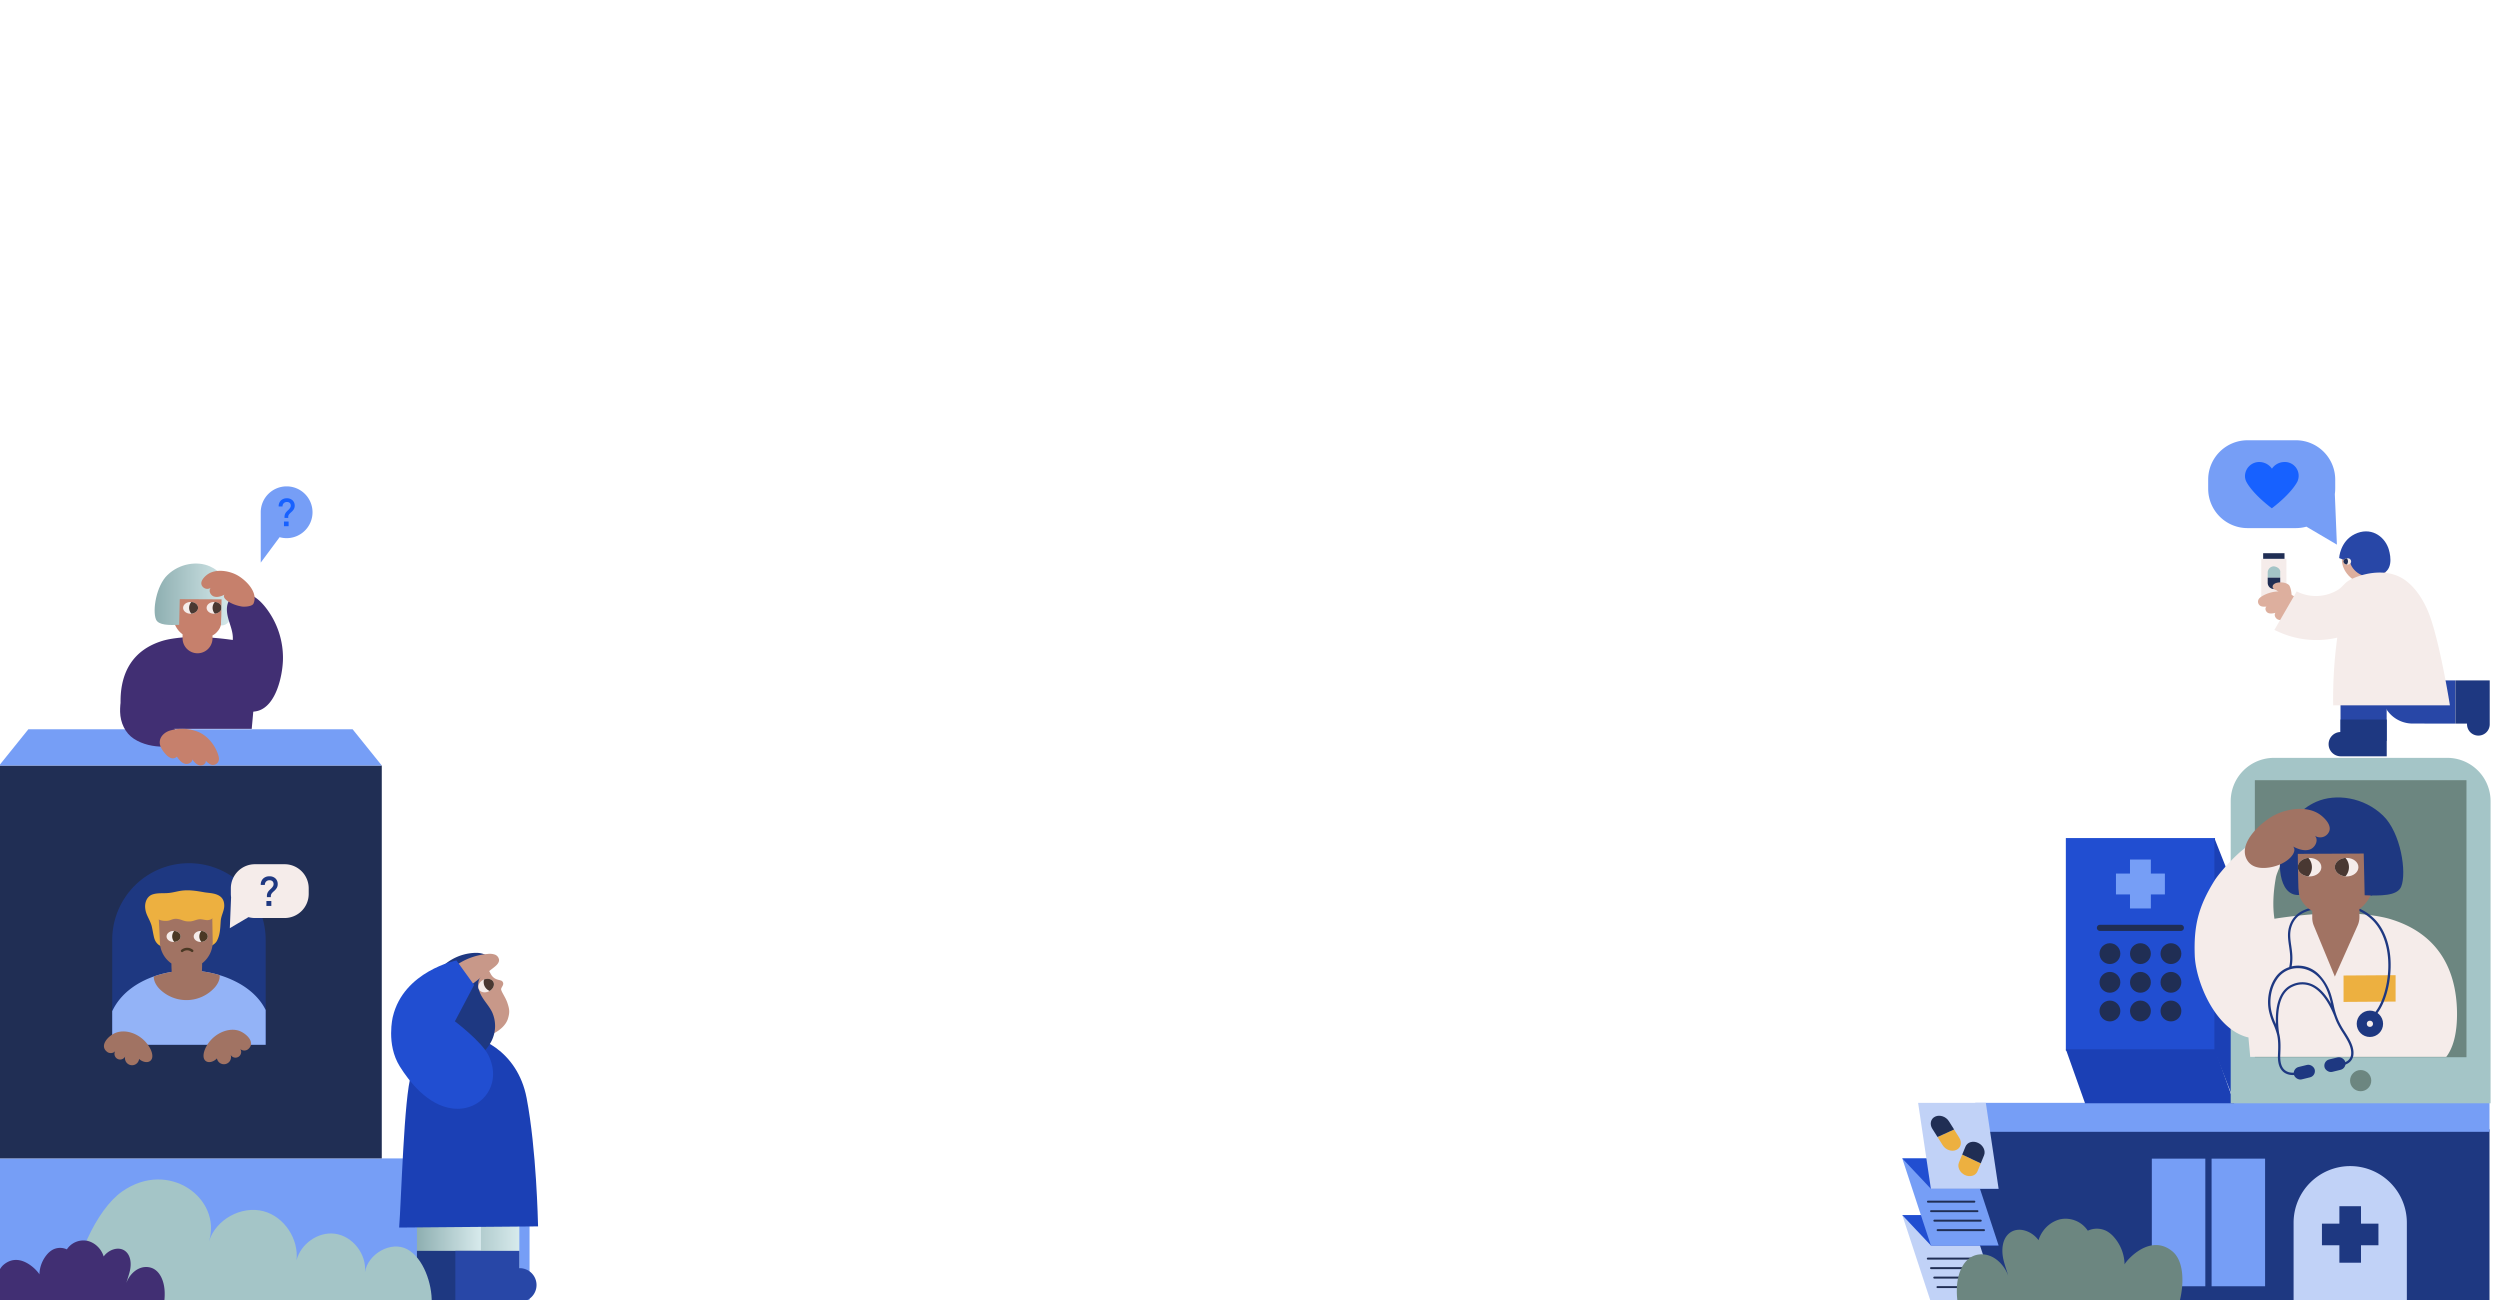 <svg id="Layer_1" xmlns="http://www.w3.org/2000/svg" xmlns:xlink="http://www.w3.org/1999/xlink" viewBox="0 0 1730.52 900"><defs><style>.cls-1{fill:none;}.cls-2{fill:#1e3881;}.cls-3{fill:#769ef6;}.cls-4{fill:#c1d2f7;}.cls-5{fill:#214ed1;}.cls-6{fill:#1b40b5;}.cls-7{fill:#202e54;}.cls-8{fill:#a4c5c7;}.cls-9{fill:#6c8680;}.cls-10{fill:#f5ecea;}.cls-11{fill:#edb040;}.cls-12{fill:#a17363;}.cls-13{fill:#493832;}.cls-14{fill:#ddaf9e;}.cls-15{fill:#2847a7;}.cls-16{fill:#1761ff;}.cls-17{fill:#c89889;}.cls-18{fill:url(#linear-gradient);}.cls-19{fill:url(#linear-gradient-2);}.cls-20{fill:#412f73;}.cls-21{fill:#c6806c;}.cls-22{fill:url(#linear-gradient-3);}.cls-23{clip-path:url(#clip-path);}.cls-24{fill:#93b3f7;}.cls-25{fill:#4a3824;}</style><linearGradient id="linear-gradient" x1="306.44" y1="864.24" x2="359.48" y2="864.24" gradientUnits="userSpaceOnUse"><stop offset="0" stop-color="#8eafb1"></stop><stop offset="1" stop-color="#d7eaec"></stop></linearGradient><linearGradient id="linear-gradient-2" x1="288.61" y1="864.24" x2="332.9" y2="864.24" xlink:href="#linear-gradient"></linearGradient><linearGradient id="linear-gradient-3" x1="107.05" y1="411.49" x2="161.24" y2="411.49" xlink:href="#linear-gradient"></linearGradient><clipPath id="clip-path"><path class="cls-1" d="M130.79,597.51h0a53.11,53.11,0,0,1,53.11,53.11V723.2a0,0,0,0,1,0,0H77.68a0,0,0,0,1,0,0V650.62A53.11,53.11,0,0,1,130.79,597.51Z"></path></clipPath></defs><rect class="cls-2" x="1367.29" y="781.69" width="355.96" height="120.14" transform="translate(3090.55 1683.52) rotate(-180)"></rect><rect class="cls-3" x="1530.88" y="802.01" width="37.03" height="88.34" transform="translate(3098.79 1692.37) rotate(-180)"></rect><rect class="cls-3" x="1489.51" y="802.01" width="37.03" height="88.34" transform="translate(3016.05 1692.37) rotate(-180)"></rect><path class="cls-4" d="M1587.62,807.18H1666a0,0,0,0,1,0,0v55.45a39.2,39.2,0,0,1-39.2,39.2h0a39.2,39.2,0,0,1-39.2-39.2V807.18A0,0,0,0,1,1587.62,807.18Z" transform="translate(3253.64 1709.01) rotate(-180)"></path><polygon class="cls-2" points="1607.27 847.02 1619.34 847.02 1619.34 834.95 1634.3 834.95 1634.3 847.02 1646.37 847.02 1646.37 861.98 1634.3 861.98 1634.3 874.06 1619.34 874.06 1619.34 861.98 1607.27 861.98 1607.27 847.02"></polygon><rect class="cls-3" x="1367.29" y="763.4" width="355.96" height="20.05" transform="translate(3090.55 1546.85) rotate(-180)"></rect><rect class="cls-5" x="1429.99" y="580.11" width="103.26" height="147.21"></rect><polygon class="cls-6" points="1546.54 763.7 1443.28 763.7 1429.99 726.31 1533.25 726.31 1546.54 763.7"></polygon><polygon class="cls-6" points="1547.16 763.7 1532.81 727.32 1532.81 580.11 1547.16 616.49 1547.16 763.7"></polygon><rect class="cls-3" x="1474.4" y="594.98" width="14.44" height="33.86"></rect><rect class="cls-3" x="1474.4" y="594.98" width="14.44" height="33.86" transform="translate(869.71 2093.53) rotate(-90)"></rect><circle class="cls-7" cx="1460.5" cy="660.11" r="7.21"></circle><circle class="cls-7" cx="1481.62" cy="660.11" r="7.21"></circle><circle class="cls-7" cx="1502.74" cy="660.11" r="7.21"></circle><circle class="cls-7" cx="1460.5" cy="679.97" r="7.21"></circle><circle class="cls-7" cx="1481.62" cy="679.97" r="7.21"></circle><circle class="cls-7" cx="1502.74" cy="679.97" r="7.21"></circle><circle class="cls-7" cx="1460.5" cy="699.82" r="7.21"></circle><circle class="cls-7" cx="1481.62" cy="699.82" r="7.21"></circle><circle class="cls-7" cx="1502.74" cy="699.82" r="7.21"></circle><path class="cls-7" d="M1509.6,644.39h-56a2.12,2.12,0,0,1,0-4.24h56a2.12,2.12,0,1,1,0,4.24Z"></path><path class="cls-8" d="M1574.11,524.59H1694a30,30,0,0,1,30,30V763.7a0,0,0,0,1,0,0H1544.11a0,0,0,0,1,0,0V554.59A30,30,0,0,1,1574.11,524.59Z"></path><rect class="cls-9" x="1560.83" y="540.05" width="146.48" height="191.77"></rect><circle class="cls-9" cx="1634.07" cy="748.02" r="7.34"></circle><path class="cls-10" d="M1700.76,700.43c-.47-29.33-13-54-45.68-64.09-9.65-3-26.9-4.66-40.81-4.23a345.61,345.61,0,0,0-39.89,3.85c-1.14-7.45-1.13-16.72,1-28.52,1.29-7.19,16-30-1.37-27.07-7.45,1.25-7.16,1.4-14.4,3.56-7.77,2.33-23,19.7-26.69,25.57-11.07,17.84-14.47,31.06-13.69,52,.64,17.17,13.24,49.29,35.16,56.1.65.2,1.31.37,2,.52.51,5.84,1,10.58,1.21,13.47h135.71C1697.63,726,1701,716.27,1700.76,700.43Z"></path><polygon class="cls-11" points="1658.26 675.02 1622.22 675.26 1622.22 693.54 1658.26 693.3 1658.26 675.02"></polygon><path class="cls-2" d="M1644,636.45a34,34,0,0,0-29.37-10c-1.4.24-3.12.38-4.93.54-8.48.72-21.3,1.82-25.1,14.38-1.41,4.64-.78,8.93-.12,13.48s1.32,9.11.13,14.58a18.86,18.86,0,0,0-9.86,7.57c-4.16,6.11-5.8,15.06-4.18,22.8a45.63,45.63,0,0,0,3,9,47.39,47.39,0,0,1,2.53,7c1,3.8,1,8.4.72,14.15-.38,7.91,2.16,12.59,7.57,13.9a10.88,10.88,0,0,0,2.66.31,14.13,14.13,0,0,0,4.37-.7l-.55-1.53a12.13,12.13,0,0,1-6.1.35c-4.6-1.12-6.67-5.13-6.33-12.26.29-5.87.27-10.6-.76-14.59-.14-.77-4.51-26.54,9.46-32.53a15.38,15.38,0,0,1,12.31-.36c6.29,2.61,12,9.84,16.42,20.94h0c.39,1.11.86,2.33,1.46,3.72a58,58,0,0,0,4.41,7.83c3,4.79,6.14,9.74,5.73,14.61a6.18,6.18,0,0,1-2.29,4.54c-3.37,2.68-9.31,1.86-9.37,1.85l-.23,1.61c.27,0,6.68.93,10.61-2.19a7.78,7.78,0,0,0,2.9-5.68c.45-5.41-2.82-10.59-6-15.61a56.6,56.6,0,0,1-4.29-7.6,51.12,51.12,0,0,1-3.32-10.53c-.42-1.87-.9-4-1.72-6.81a35.32,35.32,0,0,0-8.52-14.7,20.14,20.14,0,0,0-18.09-5.77l-.84.16c1-5.38.36-9.93-.28-14.33s-1.23-8.48.07-12.78c3.48-11.51,15.16-12.51,23.69-13.24,1.84-.15,3.59-.3,5-.55a32.32,32.32,0,0,1,27.94,9.46c7.14,7.51,10.86,19.15,10.45,32.77-.4,13.23-4.89,26.76-10.69,32.17l1.11,1.18c6.18-5.77,10.79-19.46,11.2-33.3C1655.29,656.32,1651.42,644.27,1644,636.45Zm-56.53,34c8.4-1.44,19.93,2.76,24.79,19.33.58,2,1,3.63,1.32,5.09-3.91-7-8.43-11.63-13.49-13.73a17,17,0,0,0-13.57.37c-6.38,2.73-10.19,9.58-11,19.79a60.57,60.57,0,0,0-.1,7.67c-.1-.24-.2-.47-.29-.7a42.53,42.53,0,0,1-2.93-8.74c-1.54-7.33,0-15.8,3.93-21.56A17.07,17.07,0,0,1,1587.44,670.44Z"></path><polygon class="cls-2" points="1642.01 619.85 1589.97 619.47 1589.97 607.45 1642.01 607.45 1642.01 619.85"></polygon><path class="cls-12" d="M1644.65,593.53A33.25,33.25,0,0,0,1621.13,567c-6.58-1.79-14.28-1.19-19.28,3.44-1.45,1.34-12.53,1-12.53,13.59,0,7.52.71,26,1.33,30.6.8,5.9,1.66,8.55,5.77,12.86a15.18,15.18,0,0,0,4.14,3v4.81a14.19,14.19,0,0,0,1.07,5.42L1616.2,676l15.79-35.4a14.22,14.22,0,0,0,1.23-5.78v-5.64l.37-.25C1643.48,621.67,1646.42,605.38,1644.65,593.53Z"></path><path class="cls-10" d="M1590.55,600.24c0-3.32,3.22-6,7.34-6.38.27,0,.54,0,.83,0,4.5,0,8.15,2.87,8.15,6.41s-3.65,6.41-8.15,6.41c-.29,0-.56,0-.84,0C1593.77,606.29,1590.55,603.56,1590.55,600.24Z"></path><path class="cls-13" d="M1590.55,600.24c0-3.32,3.22-6,7.34-6.38a9.56,9.56,0,0,1,0,12.75C1593.77,606.29,1590.55,603.56,1590.55,600.24Z"></path><path class="cls-10" d="M1616.2,600.24c0-3.32,3.22-6,7.34-6.38.26,0,.54,0,.82,0,4.51,0,8.16,2.87,8.16,6.41s-3.65,6.41-8.16,6.41c-.28,0-.56,0-.83,0C1619.42,606.29,1616.2,603.56,1616.2,600.24Z"></path><path class="cls-13" d="M1616.2,600.24c0-3.32,3.22-6,7.34-6.38a9.59,9.59,0,0,1,0,12.75C1619.42,606.29,1616.2,603.56,1616.2,600.24Z"></path><path class="cls-2" d="M1590.56,591.05l45.63-.22.65,28.88c10.47.34,22.62.67,25.3-6,3.92-9.75-.23-37.3-12.61-49.2-13.21-12.7-32.63-15.47-46.17-9.52-11.55,5.08-17.63,13.94-22.12,25.73-5.65,14.84-4.23,39.28,9.9,38.81C1591.14,619.49,1590.54,602.61,1590.56,591.05Z"></path><path class="cls-12" d="M1606.52,564.31c3.38,2.63,7.28,7,5.82,11.06a6.7,6.7,0,0,1-9.94,3.16c2.75,2.94.26,8.24-3.56,9.51s-8-.24-11.57-2.06c3.54,3.56-3.39,12.27-16,14.43-3.16.54-11.66,1.53-15.6-4.76-6.75-10.76,6.89-24.18,16.56-30.16C1581.37,559.83,1597.13,557,1606.52,564.31Z"></path><circle class="cls-2" cx="1640.46" cy="708.68" r="9.13"></circle><circle class="cls-10" cx="1640.46" cy="708.68" r="2.15"></circle><rect class="cls-2" x="1587.65" y="737.77" width="14.83" height="8.85" rx="4.42" transform="translate(-130.99 401.86) rotate(-13.8)"></rect><rect class="cls-2" x="1608.82" y="732.56" width="14.83" height="8.85" rx="4.42" transform="translate(-129.13 406.76) rotate(-13.8)"></rect><rect class="cls-10" x="1565.25" y="386.81" width="17.44" height="27.59"></rect><rect class="cls-7" x="1566.57" y="382.93" width="14.79" height="3.89"></rect><path class="cls-8" d="M1569.72,399.89v-3.53a4.34,4.34,0,0,1,4.33-4.34h0c2.89.44,4.7,2.26,4.34,4.34v3.53Z"></path><path class="cls-7" d="M1569.72,403.42v-3.53h8.67v3.53a4.33,4.33,0,0,1-4.34,4.33h0A4.33,4.33,0,0,1,1569.72,403.42Z"></path><path class="cls-14" d="M1576,403.44a4.48,4.48,0,0,0-2.24,1.19,2.17,2.17,0,0,0-.45,2.38,3.38,3.38,0,0,0,2,1.36c2,.79,6.68,6,3.61,6-2.3,0-3.87,4.52-2.93,4.53s8.53-3.41,9-3.57c2.39-.84.85-8.88-.52-10.32C1582.44,403.05,1578.42,402.8,1576,403.44Z"></path><path class="cls-14" d="M1623.57,379.35c10.67-16.33,36.64.93,27.28,17.67C1640.48,415.54,1612.63,396.1,1623.57,379.35Z"></path><rect class="cls-15" x="1620.13" y="458.37" width="31.94" height="54.51"></rect><path class="cls-2" d="M1620.13,498.06v8.65H1620a8.41,8.41,0,0,0,0,16.81h32.12V498.06Z"></path><path class="cls-15" d="M1699.52,500.88V471h-51v8.35a21.5,21.5,0,0,0,21.5,21.5Z"></path><path class="cls-2" d="M1699.61,500.88h8.09v.17a7.86,7.86,0,1,0,15.71,0V471h-23.8Z"></path><path class="cls-14" d="M1563.88,414.21a3.4,3.4,0,0,0,.9,5.25c1.42.77,4.08.43,4.08.43-1.36,1.12-.54,3.55,1,4.33s3.47.42,5.19,0c-1.17,1.56.09,4,1.92,4.69s3.87.23,5.77-.25a3.11,3.11,0,0,0,2.18,2.82,7.87,7.87,0,0,0,3.77.18c2.61-.35,5.42-1.13,7-3.28,1.7-2.38,1.25-5.78-.3-8.26a24.78,24.78,0,0,0-10.78-9.14C1575.46,406.77,1565.6,412.19,1563.88,414.21Z"></path><path class="cls-15" d="M1626.73,389.08l-7.55-2.78s.56-11.54,10.76-16.55c10.75-5.26,20.15,1,23.27,9.58.88,2.44,4.18,13.85-3.43,17.53C1636.06,403.5,1627.73,394.39,1626.73,389.08Z"></path><path class="cls-10" d="M1682.74,428.64c-4.26-12.88-12.21-25.38-23.14-30-9.4-3.93-21.36-2.54-31.21,1.9-5.62,2.54-5.7,4.72-9.61,7.49a29.4,29.4,0,0,1-29,1.35h0l-15.43,26.66,2.8,1.28a63.35,63.35,0,0,0,40.72,4.06,315,315,0,0,0-2.83,46.84h80.81S1689.85,450.12,1682.74,428.64Z"></path><path class="cls-10" d="M1622.1,388.62a2.37,2.37,0,0,1,2.4-2.09h.27a2.16,2.16,0,1,1,0,4.19h-.27A2.36,2.36,0,0,1,1622.1,388.62Z"></path><path class="cls-7" d="M1622.1,388.62a2.37,2.37,0,0,1,2.4-2.09,3.15,3.15,0,0,1,0,4.17A2.36,2.36,0,0,1,1622.1,388.62Z"></path><path class="cls-3" d="M1617.62,377l-1.43-35a27.1,27.1,0,0,0,.27-3.74V332a27.25,27.25,0,0,0-27.26-27.25h-33.43A27.25,27.25,0,0,0,1528.52,332v6.31a27.25,27.25,0,0,0,27.25,27.25h33.43a27.18,27.18,0,0,0,7.32-1Z"></path><path class="cls-16" d="M1554,329.41a8.67,8.67,0,0,0,.82,3.8s3.29,7.62,17.76,18.64c14.38-11,17.75-18.64,17.75-18.64a9.54,9.54,0,0,0-9.12-13.4,10.5,10.5,0,0,0-8.55,4.6,10.76,10.76,0,0,0-8.55-4.6A9.85,9.85,0,0,0,1554,329.41Z"></path><polygon class="cls-4" points="1336.58 901.37 1383.46 901.37 1363.64 841.09 1316.76 841.09 1336.58 901.37"></polygon><polygon class="cls-5" points="1383.46 862.14 1363.64 841.09 1316.76 841.09 1336.58 862.14 1383.46 862.14"></polygon><polygon class="cls-3" points="1336.58 862.14 1383.46 862.14 1363.64 801.86 1316.76 801.86 1336.58 862.14"></polygon><polygon class="cls-5" points="1383.46 822.91 1363.75 801.86 1316.76 801.86 1336.58 822.91 1383.46 822.91"></polygon><polygon class="cls-4" points="1336.58 822.91 1383.46 822.91 1374.61 763.4 1327.73 763.4 1336.58 822.91"></polygon><path class="cls-7" d="M1334.47,871.92h32.07a.69.69,0,0,0,0-1.38h-32.07a.69.69,0,0,0,0,1.38Z"></path><path class="cls-7" d="M1336.7,878.49h32.07a.69.69,0,1,0,0-1.38H1336.7a.69.69,0,1,0,0,1.38Z"></path><path class="cls-7" d="M1338.92,885.06H1371a.69.69,0,0,0,.69-.69.68.68,0,0,0-.69-.68h-32.07a.67.67,0,0,0-.68.68A.68.68,0,0,0,1338.92,885.06Z"></path><path class="cls-7" d="M1341.15,891.63h32.07a.68.68,0,0,0,.69-.68.69.69,0,0,0-.69-.69h-32.07a.69.69,0,0,0-.69.69A.68.68,0,0,0,1341.15,891.63Z"></path><path class="cls-7" d="M1334.57,832.49h32.07a.69.69,0,0,0,0-1.38h-32.07a.69.69,0,0,0,0,1.38Z"></path><path class="cls-7" d="M1336.8,839.06h32.07a.69.69,0,0,0,0-1.37H1336.8a.69.69,0,1,0,0,1.37Z"></path><path class="cls-7" d="M1339,845.64h32.07a.69.69,0,1,0,0-1.38H1339a.69.69,0,0,0,0,1.38Z"></path><path class="cls-7" d="M1341.25,852.21h32.07a.69.69,0,1,0,0-1.38h-32.07a.69.69,0,1,0,0,1.38Z"></path><path class="cls-11" d="M1341.17,787.05l3.61,5.71c2,3.23,6.26,4.67,9.43,3.22h0c3.16-1.44,4.08-5.23,2-8.45l-3.61-5.71Z"></path><path class="cls-7" d="M1337.56,781.34l3.61,5.71,11.47-5.23-3.61-5.71c-2-3.22-6.26-4.67-9.43-3.22h0C1336.44,774.33,1335.52,778.12,1337.56,781.34Z"></path><path class="cls-11" d="M1358.26,799.2l-2.26,5.5c-1.28,3.11.56,7,4.11,8.67h0c3.54,1.68,7.45.52,8.73-2.58l2.26-5.51Z"></path><path class="cls-7" d="M1360.52,793.69l-2.26,5.51,12.84,6.08,2.26-5.5c1.28-3.11-.56-7-4.11-8.67h0C1365.71,789.43,1361.8,790.59,1360.52,793.69Z"></path><path class="cls-9" d="M1354.55,892.78a53.34,53.34,0,0,0,.55,8.81h153.48c3.38-12.9,3.36-28.78-5-35.53-15.36-12.44-31.47,6.21-32.93,9.14a29.65,29.65,0,0,0-7.46-19,18.9,18.9,0,0,0-5-4.07,14.79,14.79,0,0,0-13-.23,18.42,18.42,0,0,0-19.26-7.87,20.29,20.29,0,0,0-8.17,4.26,22,22,0,0,0-6.68,10.19c-4.44-6.21-13.57-9.66-19.72-5.22-5.5,4-6.1,12-4.57,18.64.88,3.79,2.28,7.49,3.33,11.24-3.19-8.92-11.49-16.13-20.72-14.72C1358.92,870.06,1354.57,882.13,1354.55,892.78Z"></path><rect class="cls-3" x="-0.57" y="801.86" width="367.13" height="99.64"></rect><rect class="cls-7" x="-0.57" y="529.9" width="264.84" height="271.96"></rect><polygon class="cls-3" points="264.27 529.89 -0.57 529.89 19.63 504.8 244.08 504.8 264.27 529.89"></polygon><path class="cls-2" d="M130.79,597.51h0a53.11,53.11,0,0,1,53.11,53.11V723.2a0,0,0,0,1,0,0H77.68a0,0,0,0,1,0,0V650.62A53.11,53.11,0,0,1,130.79,597.51Z"></path><path class="cls-17" d="M351.58,705.19c1.41-4.52,1.09-6.7-.43-11.18-1.19-3.51-3.87-7.12-4.25-9-.32-1.58,2.76-3.46.77-5.72-1.29-1.47-5.56-.2-8.21-5.55-4.42-8.94-10.34-6.81-11.84-7.26-5.19-1.52-10.88.76-14.93,4.35a26.39,26.39,0,0,0-7.37,27.2c2.91,9.05,13.08,18.22,22.69,19.92C336.35,719.46,349,713.43,351.58,705.19Z"></path><rect class="cls-18" x="306.44" y="842.09" width="53.05" height="44.29"></rect><rect class="cls-19" x="288.61" y="842.09" width="44.29" height="44.29"></rect><path class="cls-6" d="M284.65,744.06c11.63-32.93,22.43-23.77,34.37-26.45,10.87-2.43,39.22,9.33,45.51,42.44,6.87,36.12,7.79,85.23,7.93,88.87l-96.17.81C277.7,832.72,279.66,758.18,284.65,744.06Z"></path><path class="cls-2" d="M311.14,736.63a24.52,24.52,0,0,0,14.23-2.17,30.1,30.1,0,0,0,14.83-13.8,23.22,23.22,0,0,0,.46-20c-1.88-3.94-5-7.17-7.18-10.93S330,681.18,332,677.32c2.24-4.24,8.15-6.9,7.69-11.67-.4-4.24-5.63-6.06-9.88-6.09a34.71,34.71,0,0,0-30.1,17.83c-6.38,11.82-2.29,21.34-.66,33.46C300.49,721.53,296.47,733.94,311.14,736.63Z"></path><path class="cls-10" d="M341.52,679.73c-1-2.05-3.84-2.75-6.48-1.69-.18.07-.35.14-.53.23-2.78,1.38-4.16,4.27-3.08,6.46s4.22,2.85,7,1.47c.17-.09.34-.18.5-.28C341.39,684.46,342.54,681.79,341.52,679.73Z"></path><path class="cls-13" d="M341.52,679.73c-1-2.05-3.84-2.75-6.48-1.69a6.61,6.61,0,0,0,3.9,7.88C341.39,684.46,342.54,681.79,341.52,679.73Z"></path><path class="cls-17" d="M337.63,660.32a11.08,11.08,0,0,1,4.8.42,4.48,4.48,0,0,1,3,3.51c.21,2.24-1.76,4-3.54,5.4l-14.39,11.12c-2.3,1.77-4.89,3.65-7.79,3.43-2.74-.21-5-2.33-6.25-4.8-3.43-7-.37-9.9,5.64-13.34A44.64,44.64,0,0,1,337.63,660.32Z"></path><path class="cls-5" d="M271.91,703.86s-4.72,18.94,4.76,34.21c6.25,10.06,19.12,27.06,36.57,29.23,19.78,2.47,35.21-16.59,24.64-37.26-4.71-9.21-23-23.08-23-23.08l13.29-25.15-12.23-17S279.35,672.22,271.91,703.86Z"></path><path class="cls-2" d="M333.15,877.84h-.25v-12H288.61v35.32h44.54a11.66,11.66,0,0,0,11.66-11.66h0A11.66,11.66,0,0,0,333.15,877.84Z"></path><path class="cls-15" d="M359.74,877.84h-.26v-12H315.19v35.32h44.55a11.66,11.66,0,0,0,11.65-11.66h0A11.66,11.66,0,0,0,359.74,877.84Z"></path><path class="cls-20" d="M83.46,484.26c.3-18.61,8.22-34.28,29-40.66,6.12-1.88,17.06-3,25.89-2.68a223.1,223.1,0,0,1,31,3.41c12.08-5,5.67,50.26,4.91,60.19H94.09C87.54,498.25,83.14,504.52,83.46,484.26Z"></path><path class="cls-21" d="M119.05,416.45A21.08,21.08,0,0,1,134,399.59c4.18-1.14,9.06-.76,12.23,2.18.92.85,8,.65,8,8.62,0,4.77-.45,16.48-.85,19.41-.5,3.75-1,5.42-3.65,8.16a9.45,9.45,0,0,1-2.63,1.88v2a10.36,10.36,0,0,1-20.72,0v-2.8c-.07-.05-.16-.1-.23-.16C119.79,434.3,117.93,424,119.05,416.45Z"></path><path class="cls-10" d="M153.37,420.7c0-2.1-2-3.84-4.65-4l-.53,0c-2.86,0-5.17,1.82-5.17,4.06s2.31,4.07,5.17,4.07a4.71,4.71,0,0,0,.53,0C151.33,424.54,153.37,422.81,153.37,420.7Z"></path><path class="cls-13" d="M153.37,420.7c0-2.1-2-3.84-4.65-4a6,6,0,0,0,0,8.08C151.33,424.54,153.37,422.81,153.37,420.7Z"></path><path class="cls-10" d="M137.1,420.7c0-2.1-2-3.84-4.65-4l-.53,0c-2.86,0-5.17,1.82-5.17,4.06s2.31,4.07,5.17,4.07a4.58,4.58,0,0,0,.53,0C135.06,424.54,137.1,422.81,137.1,420.7Z"></path><path class="cls-13" d="M137.1,420.7c0-2.1-2-3.84-4.65-4a6.07,6.07,0,0,0,0,8.08C135.06,424.54,137.1,422.81,137.1,420.7Z"></path><path class="cls-22" d="M153.37,414.87l-28.95-.14L124,432.54c-6.64.21-14.35.42-16.06-3.83-2.48-6.19.16-23.15,8-30.7,8.37-8.05,20.7-9.81,29.28-6,7.33,3.22,11.18,8.85,14,16.32,3.59,9.42,2.69,24.92-6.27,24.62C153,432.91,153.38,422.21,153.37,414.87Z"></path><path class="cls-20" d="M119.77,503.05c2,2.83,4.36,6.14,3.22,9.39-1.23,3.5-5.7,4.43-9.41,4.44-7.31,0-14.81-1.49-20.93-5.51s-9.32-11.21-9.51-18.52c-.16-6.48,1.83-12.44,7-16.36C112.72,459.33,111.31,490.85,119.77,503.05Z"></path><path class="cls-21" d="M151.57,525.23a4.18,4.18,0,0,1-5,4.2c-1.93-.41-4.15-2.85-4.15-2.85.38,2.13-2.32,3.75-4.41,3.21s-3.57-2.36-4.89-4.07c-.14,2.39-3.25,3.65-5.51,2.85s-3.8-2.86-5.19-4.82a3.82,3.82,0,0,1-4.27.91,9.61,9.61,0,0,1-3.66-2.83c-2.17-2.41-4.17-5.37-3.89-8.59.3-3.57,3.42-6.39,6.84-7.47a30.3,30.3,0,0,1,17.32,0C146.67,509.09,151.56,522,151.57,525.23Z"></path><path class="cls-20" d="M195.85,457.19a56.48,56.48,0,0,0-12.32-37.12c-3-3.73-6.65-7.18-11.21-8.65s-10.16-.5-13.07,3.31-2.47,8.88-1.26,13.35,3.17,8.85,3.19,13.49c0,6.65-3.89,12.57-7.27,18.3s-6.44,12.46-4.53,18.83c3,10,20.06,16.34,29.7,13.19C191.14,487.94,195.44,468.08,195.85,457.19Z"></path><path class="cls-21" d="M143.24,397.91c-2.14,1.67-4.62,4.46-3.69,7a4.25,4.25,0,0,0,6.31,2c-1.75,1.87-.17,5.23,2.25,6s5.06-.15,7.34-1.3c-2.25,2.25,3.85,6.85,11.86,8.22,2,.35,7.33,0,8.2-2.09,3.11-7.43-4.37-15.34-10.51-19.13C159.19,395.07,149.19,393.27,143.24,397.91Z"></path><g class="cls-23"><path class="cls-24" d="M174.31,739.13c-25.15,15.81-60.11,2.9-67.88,1.33-16.7-3.35-32.59-9.17-32-27.34.29-8.61,4.2-16.88,10-23.23S97.93,679,106,676.07l.45-.16A73,73,0,0,1,152,675a69.82,69.82,0,0,1,12.62,5.23c10.25,5.48,19.21,14.44,21.64,25.8C188.6,716.9,187,731.18,174.31,739.13Z"></path><path class="cls-11" d="M100.49,628.34c-.33-3.8,1.31-8.08,5.35-9.29,3.78-1.13,7.2-.54,11.12-.94,3-.3,5.83-1.2,8.78-1.58,5.29-.71,10.63.22,15.89,1.15,4.31.75,13.76.27,13.59,9.42-.06,3.46-2.15,6.62-2.42,10.32-.36,4.93-.36,9.37-2.61,13.78-1.54,3-6,4.9-9.18,4.74a153.55,153.55,0,0,0-23,0c-5.71.31-9.53-1.61-11.06-6-.8-2.28-1.47-7.53-2.18-9.7C103.17,635.42,100.91,633.24,100.49,628.34Z"></path><path class="cls-12" d="M147.24,651.63l-.44-24H109.52l1.14,24a18.58,18.58,0,0,0,8,15.3,92.89,92.89,0,0,0,.57,9.88c.44,2.51,3.52,6.14,10,5.93,5.11-.16,9.22-1.8,10.12-5.93.52-2.37.57-10,.57-10A18.73,18.73,0,0,0,147.24,651.63Z"></path><path class="cls-25" d="M129.55,656.06a6.36,6.36,0,0,1,4,1.42.87.87,0,0,1,.14,1.23.87.87,0,0,1-1.23.14,4.7,4.7,0,0,0-5.83,0,.88.88,0,1,1-1.1-1.37A6.4,6.4,0,0,1,129.55,656.06Z"></path><path class="cls-10" d="M143.79,648.2c0-2-1.91-3.6-4.37-3.8l-.49,0c-2.68,0-4.86,1.71-4.86,3.82s2.18,3.82,4.86,3.82l.5,0C141.88,651.81,143.79,650.18,143.79,648.2Z"></path><path class="cls-25" d="M143.79,648.2c0-2-1.91-3.6-4.37-3.8a5.72,5.72,0,0,0,0,7.6C141.88,651.81,143.79,650.18,143.79,648.2Z"></path><path class="cls-10" d="M125,648.2c0-2-1.91-3.6-4.37-3.8l-.49,0c-2.68,0-4.86,1.71-4.86,3.82s2.18,3.82,4.86,3.82l.5,0C123.12,651.81,125,650.18,125,648.2Z"></path><path class="cls-25" d="M125,648.2c0-2-1.91-3.6-4.37-3.8a5.72,5.72,0,0,0,0,7.6C123.12,651.81,125,650.18,125,648.2Z"></path><path class="cls-11" d="M114.47,624.87c-2.42.36-5.49.55-6.59,2.74s-1.94,5.88-.07,7.45c1.53,1.28,3.34,2.47,7.37,2.38,3.07-.06,4.11-1.8,7.58-1.36s4.29,1.94,8.8,1.73c2.47-.12,4.53-1.47,7-1.53,1.8,0,4,.9,5.74.58a5.37,5.37,0,0,0,4.21-3c.91-2.36.44-6.06-1.77-7.28s-4.78-.05-7.17-.87c-1.48-.5-4.24-1.56-5.76-1.91-3.64-.83-6.88,1-8.7,1.42C119.15,626.46,118.62,624.26,114.47,624.87Z"></path><path class="cls-12" d="M148.61,683.57a26.32,26.32,0,0,1-37.81,1.35c-2.46-2.36-4.49-5.77-4.33-9A73,73,0,0,1,152,675C152.41,677.91,150.73,681.22,148.61,683.57Z"></path></g><path class="cls-12" d="M74.19,728.15c1.77,1.33,4.7,1,5.78-.94a3.92,3.92,0,1,0,6.67,4.08A4.91,4.91,0,1,0,96.29,733c2.06,2,5.85,3.12,7.94,1.17,3-2.76.17-9.72-5-14.49-5.38-4.93-13-7.09-19.06-4.79C75.27,716.69,68.34,723.73,74.19,728.15Z"></path><path class="cls-12" d="M171.85,726.19c-1.66,1.45-4.61,1.33-5.83-.51a3.92,3.92,0,1,1-6.35,4.56,4.91,4.91,0,1,1-9.5,2.39c-1.9,2.12-5.61,3.54-7.83,1.75-3.15-2.53-.89-9.68,4-14.83s12.4-8,18.65-6.18C169.92,714.84,177.36,721.35,171.85,726.19Z"></path><path class="cls-10" d="M159.09,642.48l.87-21.42a17.27,17.27,0,0,1-.16-2.29v-3.86a16.69,16.69,0,0,1,16.69-16.69H197a16.69,16.69,0,0,1,16.69,16.69v3.86A16.69,16.69,0,0,1,197,635.46H176.49a16.49,16.49,0,0,1-4.48-.62Z"></path><path class="cls-2" d="M190.7,608.09a5.19,5.19,0,0,1,1.53,3.9,5,5,0,0,1-.58,2.49,9.17,9.17,0,0,1-1.59,2l-.55.49a9.89,9.89,0,0,0-1.53,1.62,3.19,3.19,0,0,0-.5,1.87V621h-2.72v-.83a5.13,5.13,0,0,1,.34-1.94,5.3,5.3,0,0,1,.83-1.41c.33-.39.76-.83,1.29-1.35l.69-.66a7.62,7.62,0,0,0,1.09-1.39,3,3,0,0,0,.37-1.47,2.6,2.6,0,0,0-.72-1.91,2.87,2.87,0,0,0-2.12-.73,3.12,3.12,0,0,0-2.32.9,3.25,3.25,0,0,0-.88,2.37h-2.84a5.83,5.83,0,0,1,1.65-4.4,6,6,0,0,1,4.39-1.59A5.74,5.74,0,0,1,190.7,608.09Zm-2.88,19h-3.41v-3.41h3.41Z"></path><path class="cls-3" d="M180.49,354.6a17.92,17.92,0,1,1,17.92,17.91,17.72,17.72,0,0,1-4.86-.67l-13.06,17.6Z"></path><path class="cls-16" d="M202.5,346.34A4.92,4.92,0,0,1,204,350a4.67,4.67,0,0,1-.56,2.35,8,8,0,0,1-1.5,1.86l-.51.46a10.23,10.23,0,0,0-1.45,1.53,3,3,0,0,0-.47,1.77v.54h-2.57v-.78a4.74,4.74,0,0,1,.33-1.83,5.08,5.08,0,0,1,.78-1.34c.31-.36.71-.78,1.22-1.27l.65-.62a6.42,6.42,0,0,0,1-1.31,2.66,2.66,0,0,0,.35-1.39,2.46,2.46,0,0,0-.67-1.8,2.68,2.68,0,0,0-2-.69,2.94,2.94,0,0,0-2.19.86,3,3,0,0,0-.84,2.23h-2.67a5.48,5.48,0,0,1,1.55-4.15,5.73,5.73,0,0,1,4.15-1.5A5.41,5.41,0,0,1,202.5,346.34Zm-2.72,17.92h-3.21V361h3.21Z"></path><path class="cls-8" d="M298.82,901.83H49.92c0-28.27,16.91-64.69,34.67-77.1,32.32-22.6,69.2,5,60.07,34.57,4.71-15.24,22.54-25,37.93-20.84,14.3,3.91,24.29,19.29,22.67,33.9,2.89-11.28,14.8-19.88,26.48-18.38,12.36,1.58,22.13,14.19,20.88,26.53,2.11-12.58,18-21.83,29.29-15.76C293,870.69,299.22,888.55,298.82,901.83Z"></path><path class="cls-20" d="M114,895.25a41.35,41.35,0,0,1-.41,6.58H-1c-2.53-9.63-2.51-21.49,3.71-26.53,11.46-9.29,23.49,4.64,24.58,6.83A22.15,22.15,0,0,1,32.85,868a14.23,14.23,0,0,1,3.74-3,11.06,11.06,0,0,1,9.69-.17,13.75,13.75,0,0,1,14.38-5.87,15,15,0,0,1,6.1,3.18,16.25,16.25,0,0,1,5,7.6c3.32-4.63,10.14-7.21,14.73-3.89,4.11,3,4.56,9,3.41,13.91-.66,2.83-1.7,5.6-2.48,8.4,2.38-6.67,8.58-12.05,15.47-11C110.73,878.29,114,887.3,114,895.25Z"></path></svg>